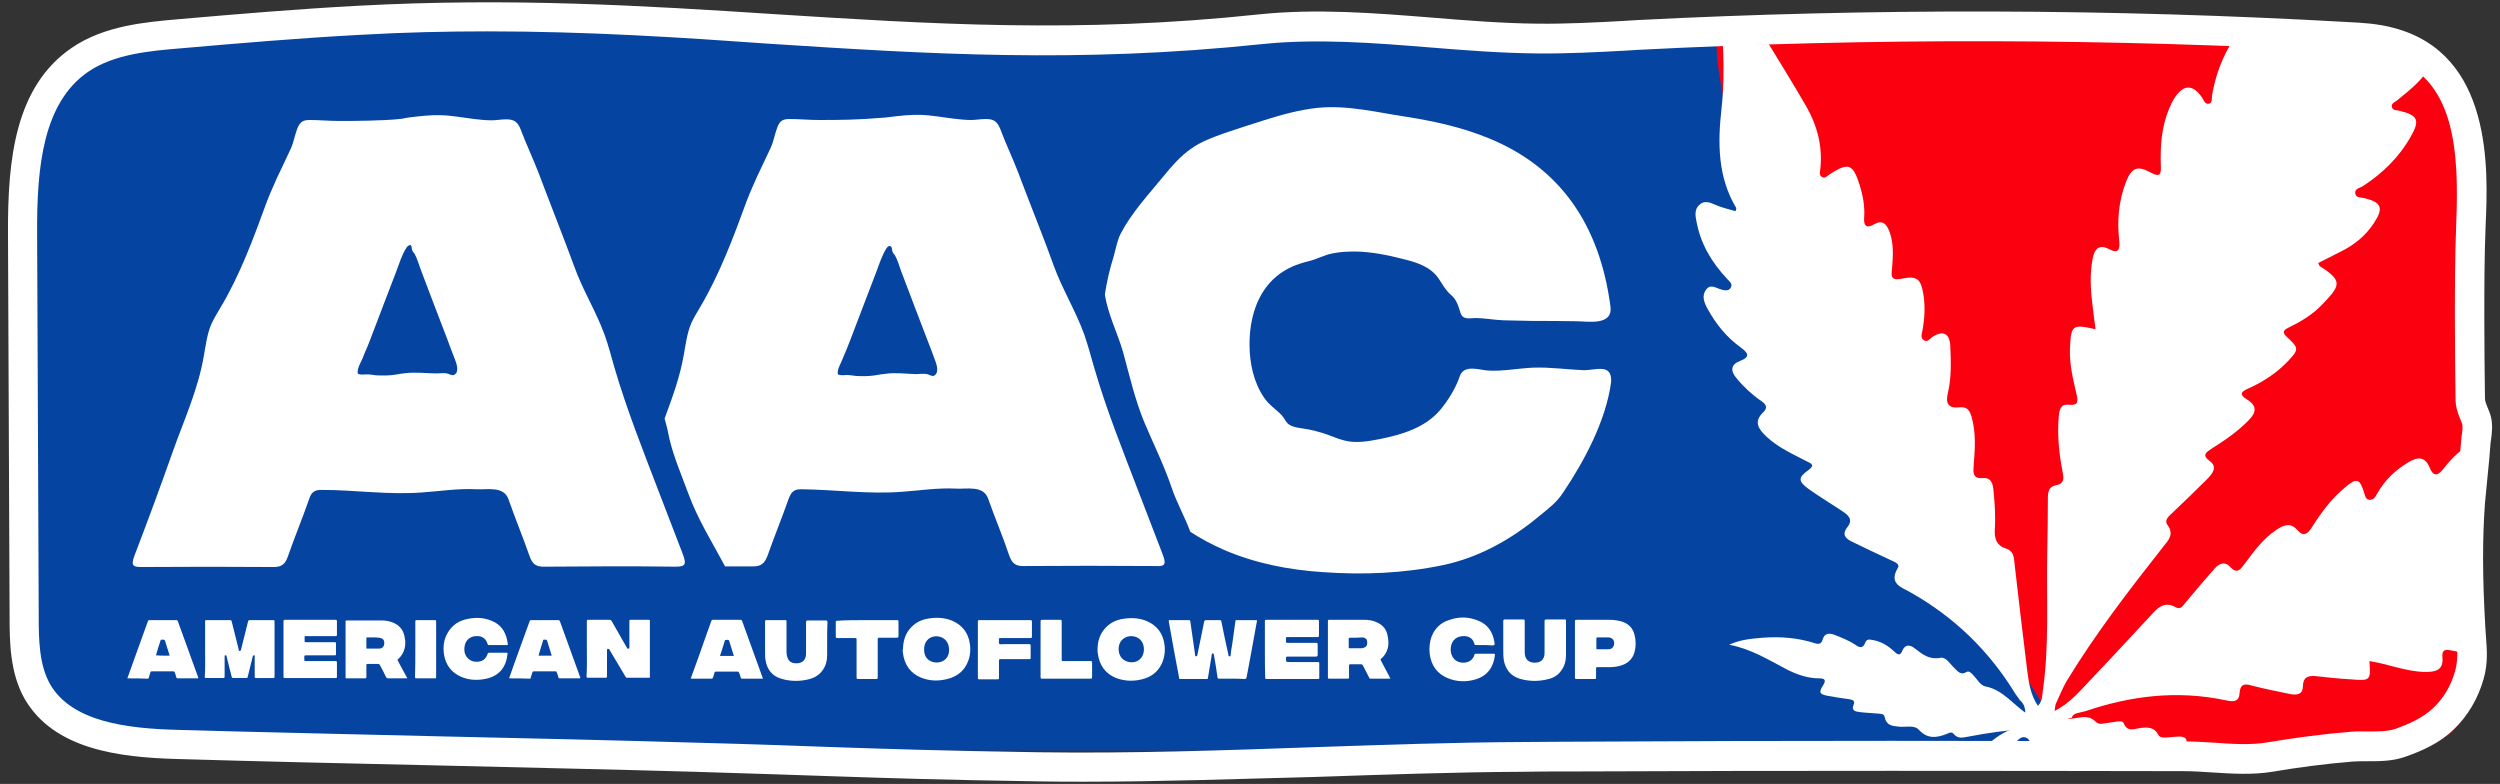 <?xml version="1.0" encoding="utf-8"?>
<!-- Generator: Adobe Illustrator 26.0.2, SVG Export Plug-In . SVG Version: 6.00 Build 0)  -->
<svg version="1.1" id="Слой_1" xmlns="http://www.w3.org/2000/svg" xmlns:xlink="http://www.w3.org/1999/xlink" x="0px" y="0px"
	 viewBox="0 0 781.3 245" style="enable-background:new 0 0 781.3 245;" xml:space="preserve">
<rect x="0" y="0" width="781.3" height="245" fill="#333333" stroke="none"/>
<style type="text/css">
	.st0{fill:#0644A2;}
	.st1{fill:#FB000F;}
	.st2{fill:#FFFFFF;}
	.st3{clip-path:url(#SVGID_00000145024674243605045650000012371444025678330515_);}
</style>
<g>
	<path class="st0" d="M664.5,234.6h-619c-20,0-36.3-16.2-36.3-36.3V44.2c0-20,16.2-36.3,36.3-36.3h619c20,0,36.3,16.2,36.3,36.3
		v154.1C700.8,218.3,684.6,234.6,664.5,234.6z"/>
	<path class="st1" d="M763.7,24.6c-6.6-5.4-13.8-10.3-19.4-16.7H539.3c-1.1,0-2.1,0.1-3.1,0.2c0.1,3.1,0.2,6.2,0.4,9.3
		c0.5,5.8,1.7,11.3,2.7,17c1.9,10.9,3.4,22.1,7.8,32.3c7.7,17.9,21.5,32.6,32.8,48.3c5.5,7.6,10,15.8,15.1,23.7
		c5.1,8,10.7,16,13.8,25c1.7,4.9,1.8,10.2,3.6,14.9c1.8,4.8,4.9,8.9,7.8,13c10,14,17.4,29.3,28.5,42.4c0.2,0.3,0.5,0.6,0.8,0.8
		c0.4,0.2,0.9,0.2,1.4,0.2c2.2,0,4.3-0.4,6.5-0.4c4.5,0,8.9,0,13.4,0c12.1,0,24.2,0,36.3,0c14.7,0,29.3,0,44,0
		c12.2,0,22.1-9.9,22.1-22.1V32.8C770,29.9,766.9,27.2,763.7,24.6z"/>
	<g>
		<path class="st2" d="M339,244.3c-4.7,0-9.5,0-14.2-0.1c-31.8-0.5-46.2-1-64.4-1.6c-11.2-0.4-24-0.8-43.3-1.4
			c-23.8-0.7-52.8-1.3-80.9-2c-28.1-0.6-57.1-1.3-80.9-2c-18.4-0.5-38.5-3.1-47.6-18.8C3.1,210.3,3,200.6,3,192.8l-0.5-120
			C2.4,49.8,4.7,27,22.5,14.9c10.1-6.9,23-8,33.3-8.9c18.4-1.6,37.4-3.2,56.1-4.2c48.1-2.6,89.7,0,129.8,2.6
			c49,3.1,95.2,6.1,151.7,0.1c18.1-1.9,36.4-0.4,54.1,1c10.9,0.9,22.1,1.8,33.1,1.9c9.1,0.1,18.5-0.4,27.5-0.9l3.1-0.2
			C585,2.5,659.9,2.7,733.8,6.9c4.4,0.2,9.4,0.5,14.2,1.8c31.1,8.1,29.6,44.4,28.8,61.9c-0.4,9.9-0.4,19.9-0.4,29.4
			c0,8.1,0.1,16.3,0.2,24.4c0,1,0.3,1.6,0.8,2.9c0.3,0.8,0.7,1.6,1,2.7c0.7,2.5,0.4,5.2,0.1,7.4c-0.1,0.6-0.2,1.2-0.2,1.7
			c-0.2,3-0.5,6-0.8,8.9c-0.3,3-0.6,6.2-0.9,9.3c-0.8,11-0.8,22.8,0.1,38.5c0.1,1,0.1,2,0.2,3c0.3,4.1,0.7,8.4-0.7,13.3
			c-1.7,6.1-4.9,11.6-9.4,15.9c-4.6,4.4-10,6.7-15.1,8.5c-3.9,1.4-8,1.4-11.6,1.4c-1.7,0-3.3,0-4.8,0.1c-8.5,0.7-17,1.8-25.2,3.2
			c-6.1,1-12.6,0.6-18.8,0.2c-3.1-0.2-6.1-0.4-8.9-0.4c-56.6-0.1-123.5-0.2-191.2,0.1l-1.7,0c-4.6,0-9.1,0-13.7,0.1
			c-21.5,0.1-43.4,0.9-64.5,1.6C387.6,243.4,363.2,244.3,339,244.3z M152.3,9.8c-12.9,0-26.2,0.3-40,1.1c-18.6,1-37.5,2.6-55.8,4.2
			c-9.7,0.8-20.8,1.8-28.9,7.3c-14.2,9.7-16.1,29.9-16,50.3l0.5,120c0,7.1,0.1,15.1,3.6,21.2c6.8,11.7,24,13.8,39.9,14.2
			c23.8,0.7,52.8,1.3,80.9,2c28.1,0.6,57.1,1.3,80.9,2c19.3,0.5,32.1,1,43.3,1.4c18.2,0.6,32.5,1.1,64.2,1.6
			c28.7,0.4,57.8-0.6,86-1.6c21.2-0.7,43.1-1.5,64.8-1.6c4.6,0,9.1-0.1,13.7-0.1l1.7,0c67.7-0.4,134.7-0.3,191.3-0.1
			c3.1,0,6.4,0.2,9.5,0.4c5.7,0.4,11.7,0.8,16.7-0.1c8.5-1.4,17.2-2.6,26-3.3c1.9-0.2,3.7-0.1,5.5-0.1c3.1,0,6.1,0,8.5-0.8
			c4.1-1.5,8.4-3.3,11.8-6.5c3.3-3.1,5.7-7.2,6.9-11.7c0.9-3.3,0.7-6.5,0.4-10.1c-0.1-1-0.2-2.1-0.2-3.2c-0.9-16.1-1-28.3-0.1-39.7
			c0.2-3.2,0.6-6.4,0.9-9.5c0.3-2.9,0.6-5.8,0.8-8.7c0.1-0.7,0.1-1.4,0.2-2.1c0.2-1.2,0.4-3,0.2-3.7c-0.2-0.6-0.4-1.2-0.7-1.8
			c-0.6-1.5-1.4-3.5-1.4-6.2c-0.1-8.2-0.2-16.4-0.2-24.5c0-9.5,0-19.7,0.4-29.8v0c0.9-22.5,0.1-46.9-22-52.7c-4-1-8.3-1.3-12.5-1.5
			c-73.5-4.1-148.1-4.3-221.6-0.5l-3.1,0.2c-9.2,0.5-18.6,1-28,0.9c-11.3-0.1-22.8-1-33.8-1.9c-17.3-1.4-35.1-2.8-52.4-1
			c-57.3,6-103.9,3.1-153.3-0.1C212.8,11.7,183.8,9.8,152.3,9.8z"/>
	</g>
	<g id="UyWHWI_00000107587893624684785880000017498215305531643831_">
		<g>
			<path class="st2" d="M500.5,115.3c-1.7-0.1-3.8,0.4-5.4,0.4c-5.3-0.2-10.6-1-16-0.8c-4.7,0.2-9.4,1.2-14.2,0.9
				c-2.6-0.2-7.4-2-8.7,1.8c-1.2,3.6-3.6,7.5-6,10.4c-4.8,5.7-12,7.8-18.9,9.2c-3.6,0.7-7.4,1.4-11,0.5c-1.7-0.4-3.4-1.1-5-1.7
				c-2.7-1-5.4-1.7-8.2-2.1c-1.4-0.2-3-0.4-4.2-1.2c-1.1-0.7-1.4-1.9-2.3-2.9c-1.9-2-4-3.2-5.6-5.6c-3.2-4.7-4.5-10.7-4.5-16.6
				c0-8.2,2.4-16.2,8.4-21.2c3.1-2.6,6.5-3.9,10.2-4.8c2.5-0.6,4.7-1.9,7.3-2.4c2.4-0.5,4.8-0.6,7.2-0.6c5.1,0.1,10.1,1.1,15.1,2.4
				c4.1,1,8.5,2.4,11,6.2c1.3,2,2.1,3.5,3.8,5c1.6,1.3,2.3,3.4,2.9,5.5c0.8,2.4,2.8,1.7,4.6,1.7c3,0,6,0.6,8.9,0.7
				c3.1,0.1,6.1,0.1,9.2,0.2c4.5,0,9.1,0,13.6,0.1c3.5,0,11.4,1.5,10.6-4.6c-3.4-25.9-16-43.5-37.8-52.5c-8.5-3.5-17.1-5.4-26-6.8
				c-9.3-1.4-18.2-3.7-27.7-2.8c-5.6,0.6-11.1,2.1-16.5,3.8c-4.2,1.3-8.4,2.7-12.6,4.1c-3.6,1.3-7.3,2.6-10.5,4.9
				c-3.3,2.3-6,5.4-8.6,8.6c-4.5,5.5-9.9,11.3-13.3,17.8c-1.2,2.2-1.6,5.1-2.3,7.4c-1.2,3.8-2.1,7.7-2.7,11.7
				c0.9,6.2,4,12.1,5.7,18.1c2,7.3,3.7,14.8,6.6,21.8c2.9,6.9,6.2,13.5,8.6,20.6c1.6,4.7,4.1,9.1,5.8,13.7c3.2,2.1,6.6,3.9,10.4,5.6
				c10,4.3,20.4,6.3,31,7c12.6,0.9,25.2,0.4,37.6-2.2c10.9-2.3,21-7.8,29.9-15.2c3-2.5,5.5-4.2,7.7-7.6c6.5-9.7,13.3-22.3,14.9-34.4
				C503.7,116.2,502.3,115.4,500.5,115.3z"/>
			<path class="st2" d="M127.9,36.7c3.3-0.4,6.6-0.8,9.9-0.7c3.5,0.1,7,0.8,10.5,1.2c1.7,0.2,3.5,0.4,5.2,0.4c1.6,0,3.1-0.3,4.7-0.3
				c2.3,0,3.5,0.6,4.5,3.1c1.7,4.6,3.8,8.9,5.6,13.6c0.8,2.1,1.6,4.2,2.4,6.3c2.9,7.6,5.9,15.2,8.7,22.8c2.6,7.4,6.8,14,9.5,21.4
				c1.2,3.3,2.1,6.8,3.1,10.3c3.9,13.3,9,26.1,13.9,38.9c2.5,6.5,5,13,7.5,19.5c1.2,3.2,0.8,3.9-2.3,3.9c-13.7-0.2-27.4-0.1-41.2,0
				c-2.4,0-3.5-0.8-4.4-3.3c-2.1-6-4.5-11.8-6.6-17.8c-1.5-4.2-6.7-2.9-10-3.1c-5.7-0.3-11.3,0.6-17,1c-10.6,0.8-21-0.8-31.5-0.8
				c-2.1,0-3.1,0.7-3.8,2.9c-2.1,6-4.5,11.8-6.6,17.8c-0.8,2.4-1.9,3.4-4.4,3.4c-13.8-0.1-27.7-0.1-41.5,0c-2.6,0-3.2-0.5-2.1-3.5
				c4.1-10.7,8.1-21.5,11.9-32.3c3.5-9.9,8-19.6,9.8-30.2c0.6-3.3,1-6.7,2.3-9.8c0.8-1.8,1.8-3.4,2.8-5.1
				c6.2-10.3,10.4-21.8,14.6-33.3c1-2.6,2.1-5,3.2-7.5c1.4-3,2.9-6,4.3-9.1c0.9-2,1.2-4.1,2-6.2c0.9-2.3,2-2.7,3.9-2.7
				c3,0,6,0.3,9,0.3c3.2,0,6.4,0,9.6-0.1c3.4-0.1,6.9-0.2,10.3-0.6C126.5,36.9,127.2,36.8,127.9,36.7z M127.9,76.7
				c-0.3,0-0.6,0.3-0.8,0.6c-1.5,2.2-2.4,5.3-3.4,7.9c-1.4,3.6-2.7,7.1-4.1,10.7c-1.3,3.5-2.7,7-4,10.5c-0.7,1.9-1.6,3.7-2.3,5.6
				c-0.6,1.4-1.7,3.1-1.5,4.6c0,0.1,0,0.2,0.1,0.2c0.1,0.1,0.1,0.1,0.2,0.1c0.9,0.3,1.7,0.1,2.6,0.1c1,0,2,0.2,2.9,0.3
				c2,0.1,4,0.1,5.9-0.2c1.1-0.2,2.3-0.4,3.4-0.5c2.9-0.3,5.9,0,8.8,0.1c1.4,0.1,3-0.3,4.3,0.1c0.9,0.3,1.6,0.9,2.5-0.1
				c1-1.3-0.1-3.8-0.6-5.1c-0.7-1.8-1.4-3.6-2-5.3c-1.4-3.6-2.7-7.1-4.1-10.7c-1.4-3.6-2.7-7.2-4.1-10.8c-0.7-1.7-1.2-3.8-2.1-5.4
				c-0.3-0.5-0.6-0.7-0.8-1.2c-0.2-0.6,0-1.6-0.8-1.7C128,76.7,128,76.7,127.9,76.7z"/>
			<path class="st2" d="M363.3,173.1c-2.5-6.5-5-13-7.5-19.5c-4.9-12.8-10.1-25.7-13.9-38.9c-1-3.4-1.9-6.9-3.1-10.3
				c-2.7-7.4-6.8-14-9.5-21.4c-2.7-7.6-5.8-15.2-8.7-22.8c-0.8-2.1-1.6-4.2-2.4-6.3c-1.8-4.7-3.9-9-5.6-13.6c-1-2.5-2.2-3.1-4.5-3.1
				c-1.6,0-3.1,0.3-4.7,0.3c-1.7,0-3.5-0.2-5.2-0.4c-3.5-0.4-7-1.1-10.5-1.2c-3.3-0.1-6.6,0.3-9.9,0.7c-0.7,0.1-1.4,0.2-2.1,0.2
				c-3.4,0.3-6.9,0.5-10.3,0.6c-3.2,0.1-6.4,0.1-9.6,0.1c-3,0-6-0.3-9-0.3c-2,0-3.1,0.4-3.9,2.7c-0.8,2.1-1.1,4.2-2,6.2
				c-1.4,3.1-2.9,6-4.3,9.1c-1.1,2.5-2.2,4.9-3.2,7.5c-4.2,11.5-8.5,23-14.6,33.3c-1,1.7-2,3.3-2.8,5.1c-1.3,3.1-1.7,6.5-2.3,9.8
				c-1.2,6.9-3.6,13.4-6,19.9c0.6,2,1.1,4.1,1.5,6.3c1.4,5.9,3.8,11.4,5.9,17.1c3,8.2,7.5,15.3,11.5,22.8c3,0,5.9,0,8.9,0
				c2.4,0,3.5-1,4.4-3.4c2.1-6,4.5-11.8,6.6-17.8c0.8-2.1,1.7-2.9,3.8-2.9c10.5,0.1,20.9,1.6,31.5,0.8c5.7-0.4,11.3-1.3,17-1
				c3.3,0.2,8.5-1.1,10,3.1c2.1,6,4.6,11.8,6.6,17.8c0.9,2.5,2,3.3,4.4,3.3c13.7-0.1,27.4-0.1,41.2,0
				C364.1,177.1,364.6,176.4,363.3,173.1z M292.5,116.9c-0.8,1.1-1.6,0.4-2.5,0.1c-1.3-0.4-3,0-4.3-0.1c-2.9-0.1-5.9-0.5-8.8-0.1
				c-1.1,0.1-2.3,0.3-3.4,0.5c-2,0.3-4,0.3-5.9,0.2c-1-0.1-2-0.3-2.9-0.3c-0.9,0-1.7,0.2-2.6-0.1c-0.1,0-0.2-0.1-0.2-0.1
				c0-0.1-0.1-0.2-0.1-0.2c-0.1-1.6,1-3.2,1.5-4.6c0.8-1.9,1.6-3.7,2.3-5.6c1.3-3.5,2.7-7,4-10.5l4.1-10.7c1-2.6,1.9-5.6,3.4-7.9
				c0.2-0.3,0.5-0.6,0.8-0.6c0.1,0,0.1,0,0.2,0c0.8,0.1,0.6,1.2,0.8,1.7c0.2,0.5,0.5,0.8,0.8,1.2c0.9,1.6,1.4,3.6,2.1,5.4l4.1,10.8
				l4.1,10.7c0.7,1.8,1.4,3.6,2,5.3C292.4,113.1,293.5,115.6,292.5,116.9z"/>
		</g>
	</g>
	<g>
		<defs>
			<path id="SVGID_1_" d="M736.6,237H530.2c-18.9,0-34.1-15.3-34.1-34.1v-155c0-18.9,15.3-34.1,34.1-34.1h206.4
				c18.9,0,34.1,15.3,34.1,34.1v155C770.7,221.7,755.5,237,736.6,237z"/>
		</defs>
		<clipPath id="SVGID_00000009560144837948343510000001964787123316698043_">
			<use xlink:href="#SVGID_1_"  style="overflow:visible;"/>
		</clipPath>
		
			<g id="NJgSpM_00000152242601053423811080000012164132330810634632_" style="clip-path:url(#SVGID_00000009560144837948343510000001964787123316698043_);">
			<g>
				<path class="st2" d="M632.4,227.3c-0.2-0.4-0.3-0.7-0.2-1.1c0-0.4,0-0.8,0.2-1.1c0.1-0.3,0.3-0.6,0.5-0.8c0,0,0,0,0,0
					c0.2-0.2,0.3-0.4,0.5-0.5c0.2-0.1,0.4-0.3,0.6-0.4c-4.6-2.8-7.8-7.8-13.6-8.9c-1.5-0.3-2.6-2.4-3.9-3.7
					c-0.5-0.5-1.1-1.2-1.9-0.8c-1.8,1.1-2.7-0.1-3.8-1.2c-1.4-1.3-2.6-3.6-4.5-3.2c-3.4,0.6-5.5-1.1-7.8-2.9c-1.5-1.2-3.1-1.5-4,0.7
					c-0.6,1.4-1.2,1.4-2.3,0.4c-2-1.9-4.3-3.4-7.1-3.8c-0.9-0.2-1.8-0.3-2.2,0.9c-0.6,1.7-1.7,1.6-2.9,0.7c-2.1-1.4-4.4-2.3-6.7-3.2
					c-1.6-0.6-3.1-0.6-3.7,1.5c-0.4,1.4-1.2,1.5-2.5,1.1c-5.3-1.7-10.7-2.1-16.2-1.7c-3.6,0.3-7.1,0.6-10.5,2.2
					c6.6,1.2,12.1,4.6,17.8,7.6c3.3,1.7,6.7,2.9,10.4,2.9c1.6,0,2.2,0.5,1.2,2.1c-1.5,2.3-1.2,2.9,1.6,3.4c2.1,0.4,4.3,0.7,6.4,1
					c1.2,0.2,2.1,0.4,1.4,2c-0.6,1.5,0.7,1.9,1.7,2c2,0.3,4,0.3,5.9,0.5c0.9,0.1,2,0,2.2,1.1c0.5,2.6,2.3,2.8,4.5,3
					c2.1,0.2,4.8-0.6,6.2,1c2.7,2.9,5.5,2.5,8.6,1.3c0.8-0.3,1.6-0.9,2.3,0c1.3,1.6,2.9,1.1,4.6,0.8c5.8-1.1,11.7-2,17.6-2.3
					C632.5,227.5,632.5,227.4,632.4,227.3z"/>
				<path class="st2" d="M706.6,238c0.7-3.3,0.1-3.9-3.3-3c-2.4,0.6-4.8,1.3-7.2,2c-0.9,0.2-1.8,0.5-1.4-1.1c0.4-1.8-0.8-2-2.1-2.1
					c-2.7-0.1-5.3,0.3-7.9,0.8c-1.7,0.3-2.3-0.1-1.6-1.9c0.8-1.9-0.4-2.5-2-2.5c-1.4,0-2.7,0.2-4.1,0.3c-0.9,0-2,0.1-2.5-0.9
					c-1.2-2.3-3.2-2.4-5.5-2.1c-1.9,0.2-4.1,1.5-5.3-1.5c-0.3-0.7-1.4-0.6-2.1-0.5c-1.4,0.2-2.7,0.4-4.1,0.6c-1,0.2-1.8,0.2-2.6-0.6
					c-1.5-1.5-3.4-1.6-5.3-1.2c-2.9,0.5-5.8,0.5-8.7,0.3c0,0,0,0,0,0c0.8,1.6,0.2,3.9-1.7,4.4c5,3.9,10,7.8,13.9,12.9
					c0.6,0.8,1.2,1.9,2.3,1.9c2.2,0.1,3.1,1.6,4.1,3.1c1,1.5,2,3.4,3.9,3.5c3.1,0.1,5.2,1.8,7.4,3.6c1,0.8,2.3,1.2,3.5,1.5
					c0.8,0.2,1.6,0.3,2.1-0.5c0.9-1.6,2.2-1.3,3.6-0.8c2.3,0.8,4.7,1.6,7.2,2c1.1,0.2,2.3,0.2,2.3-1.2c0-2.2,1.3-2.1,2.7-1.8
					c2.8,0.6,5.6,0.9,8.4,0.6c2.4-0.2,2.9-1,1.9-3.1c-0.8-1.7-0.5-2.2,1.5-2.2c6,0.2,11.6-1.3,16.5-4.7c4.9-3.5,9.4-7.7,15.3-9.8
					C725.5,232,716.3,236.9,706.6,238z"/>
				<path class="st2" d="M880.4,107.2c-0.9,0.6-1.8,1.2-2.6,1.9c-6,5-12.8,8.5-20.2,10.7c-8.4,2.4-17.2,3.3-25.7,5.4
					c-9.6,2.3-19.3,4.3-26.4,12.1c-0.9,1-1.6,2.9-3.4,2.3c-1.5-0.5-1-2.3-1.2-3.6c-0.6-3.8-2.2-4.9-5.9-3.7
					c-4.7,1.5-8.9,3.9-12.2,7.7c-1.8,2-3.1,2.5-4.3-0.5c-1.2-3-3.2-3.1-5.8-1.4c-3.4,2.3-6.4,4.9-8.9,8.2c-1.5,1.9-3.1,3.3-4.5-0.2
					c-1.4-3.4-3.7-3.4-6.5-1.7c-4.2,2.5-7.5,5.6-9.9,9.9c-0.5,0.9-1.1,2-2.4,1.9c-1.2-0.1-1.3-1.1-1.6-2c-1.4-4.7-2.4-5-6.1-1.8
					c-4.2,3.5-7.4,7.8-10.3,12.4c-1.2,1.9-2.5,3.1-4.4,1c-2.3-2.7-4.4-1.7-6.7-0.2c-4.1,2.7-7,6.7-9.9,10.6
					c-1.3,1.7-2.3,3.4-4.6,0.9c-1.7-1.8-3.5-0.9-4.8,0.6c-3,3.4-6,6.9-8.9,10.4c-0.9,1-1.6,2.6-3.2,1.7c-3.7-2.1-5.8,0.3-7.9,2.6
					c-7.2,7.8-14.5,15.6-21.8,23.3c-2.3,2.4-4.7,4.7-8.2,6.5c0.2-1.3,0.2-2,0.5-2.5c1.1-2.3,2-4.7,3.3-6.9c9-14.8,19.5-28.4,30.2-42
					c1.6-2,3.4-3.8,1.3-6.7c-1.2-1.7,0.5-2.8,1.7-4c3.7-3.5,7.4-7.1,11-10.7c1.4-1.5,2.9-3.5,0.6-5.2c-2.7-2-1.3-2.8,0.5-4
					c4.1-2.6,8.1-5.3,11.5-8.8c2.5-2.5,2.7-4.6-0.4-6.5c-3-1.8-1.5-2.7,0.6-3.6c4.6-2.1,8.7-4.8,12.2-8.5c3.3-3.5,3.4-4-0.2-7.3
					c-1.6-1.4-1.6-2.2,0.3-3.1c3.9-1.9,7.6-4.1,10.6-7.3c5.4-5.7,6.7-7.2-0.8-11.9c-0.2-0.1-0.2-0.4-0.5-1c2.4-1.2,4.8-2.4,7.1-3.6
					c4.2-2.1,7.7-4.9,10.3-8.9c3.1-4.7,2.4-6.5-3.1-7.8c-1-0.2-2.5-0.1-2.7-1.3c-0.4-1.6,1.3-1.8,2.3-2.4c6.2-4,11.4-9.1,15-15.5
					c3-5.2,2.2-6.7-3.6-8.1c-0.9-0.2-2,0-2.3-1.2c-0.2-1.2,1-1.5,1.6-2c3.4-2.8,7-5.5,9.5-9.3c3.1-4.5,2.8-6.9-1.6-9.8
					c-2.2-1.4-2.1-2.3-0.4-3.8c4.1-3.7,6.7-8.4,8.8-13.4c1.7-3.9,3.9-7.4,6.7-10.5c7.1-7.9,14.1-15.9,20.3-24.7
					c5.5-7.8,12.3-14.2,20.9-18.7c0.6-0.3,1.3-0.5,1.1-1.5c-1.3-0.8-2.6-0.1-3.8,0.3c-8.3,2.3-15.9,5.9-22.6,11.3
					c-8.9,7.2-17.9,14.3-27.7,20.3C750.6-22.7,741-17.1,735.1-7c-1.1,1.8-2.2,0.9-3.2-0.1c-4.4-4.2-7.3-2.3-10.1,1.2
					c-3.1,3.9-5.6,8.2-7.3,13c-0.5,1.5-1.3,3.8-3.3,0.7c-3.3-5.1-5.5-5.1-9.5-0.4c-5.5,6.5-9,14-10.4,22.5c-0.1,0.9,0.1,2.2-0.9,2.5
					c-1.3,0.3-1.7-1.1-2.2-1.9c-2.9-4.2-5.8-4.2-8.6,0.1c-0.7,1.1-1.3,2.4-1.8,3.6c-2.3,5.6-2.7,11.5-2.5,17.5c0.1,2.4,0,4-3.2,2.2
					c-4.2-2.3-6-1.4-7.7,3c-2.3,5.9-2.8,12.1-2.1,18.3c0.3,2.9-0.3,4.2-3.3,2.6c-3.1-1.5-4.4,0-5,3c-0.9,4.7-0.7,9.4-0.1,14.1
					c0.3,2.6,0.6,5.2,1,8c-7.3-1.7-7.7-1.3-8,6.1c-0.2,4.9,1,9.6,2.1,14.4c0.5,2.1,0.4,3.4-2.4,3.1c-2.7-0.3-3,1.6-3.2,3.7
					c-0.5,5.8,0.1,11.6,1.2,17.3c0.4,2,0.6,3.7-2.2,4.2c-2.2,0.4-2.4,2.2-2.4,4.1c0,5.7-0.1,11.3-0.2,17
					c-0.3,14.4,0.7,28.8-1.4,43.2c-0.2,1.5-0.1,3.1-1.5,4.6c-2.3-3.4-2.8-7-3.3-10.6c-1.4-11.2-2.7-22.5-4-33.7
					c-0.2-2-0.2-4.1-2.8-4.9c-2.8-0.9-3.5-3-3.4-5.7c0.3-4.2,0-8.4-0.4-12.5c-0.2-2-0.7-4-3.2-3.8c-3.1,0.3-3.2-1.4-3-3.7
					c0.4-5.1,0.8-10.2-0.6-15.3c-0.6-2-1.3-3.4-3.9-3.1c-3.7,0.4-4.3-1.5-3.5-4.7c1.1-4.8,0.9-9.7,0.7-14.5c-0.2-4-2.3-4.9-5.6-2.8
					c-0.8,0.6-1.5,1.8-2.7,1c-1.1-0.7-0.6-2-0.4-3c0.7-3.8,0.9-7.5,0.3-11.3c-0.8-4.8-1.9-5.9-6.8-4.9c-3.3,0.7-3.3-0.8-3-3.1
					c0.3-3.9,0.6-7.8-0.8-11.6c-0.9-2.4-2.2-3.8-4.8-2.3c-2.8,1.6-3.3,0-3.1-2.3c0.2-3.4-0.4-6.7-1.4-9.9c-2.1-6.7-3.5-7.2-9.3-3.5
					c-0.8,0.5-1.5,1.5-2.5,0.9c-1-0.5-0.6-1.7-0.5-2.6c0.7-6.8-0.9-13.2-4.2-19.1c-4.5-7.8-9.3-15.5-14-23.2
					c-5.2-8.5-8.8-17.6-9.1-27.7c0-1.1,0.5-2.4-1-3.3c-3.8,5.6-3.8,11.7-3.3,17.9c0.9,12.2,2.1,24.4,0.7,36.7
					c-1.2,10.7-1.2,21.3,4.6,31c0.1,0.1-0.1,0.5-0.2,1c-2.1-0.6-4.2-1.1-6.1-1.9c-1.8-0.8-3.6-1.6-5.2-0.1c-1.6,1.4-1.3,3.4-0.9,5.3
					c1.3,7,4.8,12.8,9.6,17.9c0.7,0.8,1.8,1.5,1.1,2.7c-0.6,1.1-1.8,0.9-2.9,0.6c-1.6-0.4-3.4-1.9-4.8,0c-1.5,2-0.6,4.1,0.5,6.1
					c2.6,4.7,5.8,8.7,10.2,11.9c2,1.5,3.6,2.9-0.1,4.3c-2.9,1.1-3.1,3.1-1.1,5.4c2.2,2.7,4.8,5.1,7.7,7.1c1.5,1,2.2,2.1,0.6,3.6
					c-3,2.9-1.5,5.1,1,7.5c3.7,3.5,8.3,5.5,12.7,7.8c1.2,0.6,2.7,1.1,0.5,2.7c-3.3,2.3-3.3,3.5,0,5.9c3.4,2.4,7,4.6,10.5,6.9
					c1.9,1.3,3.6,2.6,1.6,5.1c-1.6,2-0.8,3.4,1.3,4.4c4.1,2,8.3,4,12.4,5.9c1.1,0.5,2.9,1.2,2.1,2.4c-3,5.1,1.4,6.1,4.1,7.7
					c13.6,7.7,24.4,18.2,32.5,31.4c0.4,0.7,1.1,1.4,1.5,2.2c0.3,0.2,0.5,0.4,0.7,0.7c0.4,0.5,0.7,1,0.8,1.6c0.2,0.6,0.3,1.2,0.2,1.8
					c-0.1,0.5-0.1,0.9-0.3,1.4c-0.4,0.9-0.5,1-1,1.6c-0.6,0.6-0.5,0.6-1.3,1.1c-0.3,0.7-1.4,0.8-2.1,1.1c-6.5,2.7-10.4,8-13.8,13.7
					c-2.9,4.8-5.2,10.1-8.5,14.7c-0.7,0.9-2.6,1.8-1.3,3.3c1,1.2,2.6,0.3,3.8,0c6.3-1.6,9.9-6.1,12.4-11.8c2.5-5.8,5-11.7,9.5-16.4
					c0.9-0.9,1.9-1.7,3.2-0.9c1.1,0.7,1,1.8,0.7,2.9c-0.3,0.9-0.6,1.8-0.9,2.7c-2.8,10.3-5.6,20.5-7.5,31
					c-2.7,14.3,0.4,27.9,4.2,41.4c0.4,1.6,1.2,2.8,3.1,2.3c1.9-0.5,2-2,1.6-3.5c-0.9-3.4-1.7-6.8-2.7-10.1c-2.4-7.8-3-15.8-2.4-24
					c0.8-11.2,3.8-22,6.1-33c0.6-2.8,1.2-7.7,3.6-7.4c3.3,0.5,2.6,5.3,2.7,8.4c0.2,5.6-0.1,11.3,0.1,17c0.3,6.3,4.4,11.1,9.9,12
					c-1.5-6.1-1.8-12.3-1.9-18.5c-0.1-6.8-1.7-13.1-5.3-18.8c-0.4-0.6-1.4-1.4-0.7-2.2c-1-2.6,0.2-6.2,3.4-6.6
					c0.3-1.6,2.9-1.6,4.4-2.1c14.2-4.8,28.6-6.5,43.4-3.4c2,0.4,4.4,1,4.6-2.1c0.2-3.1,1.7-3.1,4-2.4c3.9,1,7.9,1.8,11.8,2.6
					c2.1,0.4,4,0.2,4-2.5c0.1-2.8,1.6-3.3,4-3.1c3.6,0.4,7.2,0.8,10.9,1c6.3,0.5,6.3,0.4,5.9-5.7c5.9,0.9,11.4,3.3,17.4,3.4
					c3.2,0,5.8-0.5,5.4-4.6c-0.2-2.5,1-2.5,2.9-2.1c3.8,0.8,7.7,1.2,11.6,0c1.8-0.6,3.3-1.3,2.6-3.7c-1.2-4.2-1.1-4.4,3.3-3.9
					c5.5,0.6,10.8,0,15.9-2c1.6-0.6,3.4-1.3,3.7-3.3c0.3-2.2-1.8-2.4-3-3.3c-1-0.8-2.7-1.2-2.2-2.9c0.5-1.5,2.1-0.9,3.2-1
					c7.2-0.6,14.2-2.2,20.1-6.7c3.9-3,3.6-5.1-0.8-7.4c-2.2-1.1-4.7-1.7-6.9-3.9c9.7-2,17.3-6.6,23.4-13.6
					c5.4-6.1,11.5-11.4,17.8-16.5c7.1-5.7,14.7-11,21-17.7c2.8-2.9,5.2-6.1,5.8-10.3C880.9,107.2,880.6,107,880.4,107.2z"/>
			</g>
		</g>
	</g>
	<g>
		<g>
			<path class="st2" d="M64.1,202.9c0-2.9,0-5.8,0-8.7c0-0.3,0.1-0.4,0.4-0.4c2.5,0,5,0,7.4,0c0.3,0,0.4,0.1,0.5,0.4
				c0.7,2.9,1.5,5.8,2.2,8.8c0,0.2,0,0.4,0.2,0.4c0.3,0.1,0.4,0,0.5-0.3c0.7-2.9,1.5-5.8,2.2-8.8c0.1-0.4,0.2-0.5,0.6-0.5
				c2.4,0,4.9,0,7.3,0c0.3,0,0.4,0.1,0.4,0.4c0,5.8,0,11.6,0,17.3c0,0.3-0.1,0.4-0.4,0.4c-1.8,0-3.6,0-5.4,0c-0.3,0-0.4-0.1-0.4-0.4
				c0-2.1,0-4.2,0-6.3c0-0.1,0.1-0.4-0.2-0.4c-0.3,0-0.3,0.1-0.4,0.3c-0.5,2.2-1.1,4.3-1.6,6.5c-0.1,0.3-0.2,0.3-0.4,0.3
				c-1.4,0-2.7,0-4.1,0c-0.3,0-0.4-0.1-0.5-0.4c-0.5-2.1-1.1-4.3-1.6-6.4c0-0.1,0-0.3-0.2-0.3c-0.3,0-0.4,0.1-0.4,0.3
				c0,2.1,0,4.2,0,6.3c0,0.4-0.1,0.5-0.5,0.5c-1.8,0-3.6,0-5.3,0c-0.3,0-0.4-0.1-0.4-0.4C64.2,208.7,64.1,205.8,64.1,202.9z"/>
			<path class="st2" d="M183.4,202.8c0-2.9,0-5.8,0-8.7c0-0.3,0.1-0.4,0.4-0.4c2.2,0,4.5,0,6.7,0c0.3,0,0.4,0.1,0.6,0.3
				c1.6,2.8,3.2,5.6,4.8,8.4c0.1,0.1,0.1,0.3,0.3,0.3c0.4,0.1,0.5,0,0.5-0.4c0-2.7,0-5.5,0-8.2c0-0.3,0.1-0.5,0.4-0.4
				c1.9,0,3.7,0,5.6,0c0.3,0,0.4,0.1,0.4,0.3c0,5.8,0,11.7,0,17.5c0,0.3-0.1,0.4-0.4,0.3c-2.2,0-4.5,0-6.7,0c-0.3,0-0.4-0.1-0.5-0.3
				c-1.7-2.8-3.3-5.6-5-8.4c-0.1-0.1-0.1-0.3-0.3-0.3c-0.3-0.1-0.5,0-0.5,0.4c0,2.7,0,5.5,0,8.2c0,0.3-0.1,0.4-0.4,0.4
				c-1.9,0-3.7,0-5.6,0c-0.3,0-0.4-0.1-0.4-0.4C183.5,208.6,183.4,205.7,183.4,202.8z"/>
			<path class="st2" d="M127.3,212c-0.4,0-0.7,0-1,0c-1.7,0-3.4,0-5.1,0c-0.2,0-0.3-0.1-0.5-0.3c-0.6-1.3-1.3-2.6-2-3.9
				c-0.1-0.2-0.3-0.3-0.5-0.3c-1.1,0-2.2,0-3.3,0c-0.3,0-0.4,0.1-0.4,0.4c0,1.2,0,2.5,0,3.7c0,0.3-0.1,0.4-0.4,0.4
				c-1.9,0-3.9,0-5.8,0c-0.3,0-0.3-0.1-0.3-0.3c0-5.8,0-11.7,0-17.5c0-0.3,0.1-0.3,0.3-0.3c3.6,0,7.3,0,10.9,0
				c1.3,0,2.6,0.2,3.9,0.8c1.8,0.8,2.9,2.2,3.3,4.1c0.4,1.7,0.4,3.4-0.4,5.1c-0.4,0.8-0.9,1.5-1.5,2c-0.3,0.2-0.3,0.4-0.1,0.7
				c0.9,1.7,1.8,3.4,2.7,5C127.2,211.7,127.2,211.8,127.3,212z M116.7,199.2C116.7,199.2,116.7,199.2,116.7,199.2
				c-0.6,0-1.2,0-1.9,0c-0.2,0-0.3,0-0.3,0.3c0,1,0,2,0,3c0,0.1,0,0.2,0.2,0.2c1.3,0,2.6,0,3.9,0c1-0.1,1.5-0.7,1.5-1.8
				c0-1-0.6-1.5-1.7-1.6C117.9,199.2,117.3,199.2,116.7,199.2z"/>
			<path class="st2" d="M88.6,202.9c0-2.9,0-5.8,0-8.7c0-0.3,0.1-0.5,0.4-0.5c5.3,0,10.5,0,15.8,0c0.3,0,0.5,0.1,0.5,0.4
				c0,1.4,0,2.9,0,4.3c0,0.3-0.1,0.4-0.4,0.4c-3.1,0-6.1,0-9.2,0c-0.6,0-0.5-0.1-0.5,0.6c0,0.3,0,0.6,0,0.9c0,0.3,0.1,0.4,0.4,0.4
				c1.9,0,3.9,0,5.8,0c1.1,0,2.2,0,3.2,0c0.3,0,0.4,0.1,0.4,0.3c0,1.2,0,2.3,0,3.5c0,0.3-0.1,0.3-0.4,0.3c-3,0-6,0-9,0
				c-0.4,0-0.5,0.1-0.5,0.5c0,0.3,0,0.6,0,0.9c0,0.3,0.1,0.4,0.4,0.4c3.1,0,6.2,0,9.3,0c0.4,0,0.5,0.1,0.5,0.5c0,1.5,0,2.9,0,4.4
				c0,0.3-0.1,0.4-0.3,0.4c-5.3,0-10.7,0-16,0c-0.3,0-0.4-0.1-0.4-0.4C88.6,208.7,88.6,205.8,88.6,202.9z"/>
			<path class="st2" d="M39.8,212c0.5-1.4,1-2.8,1.5-4.2c1.6-4.5,3.3-9.1,4.9-13.6c0.1-0.3,0.2-0.4,0.5-0.4c2.8,0,5.6,0,8.4,0
				c0.3,0,0.4,0.1,0.5,0.4c2.1,5.8,4.2,11.6,6.3,17.4c0.1,0.4,0.1,0.4-0.3,0.4c-2,0-4,0-6,0c-0.3,0-0.4-0.1-0.5-0.3
				c-0.1-0.5-0.3-1.1-0.5-1.6c-0.1-0.2-0.2-0.3-0.4-0.3c-2.3,0-4.6,0-6.8,0c-0.2,0-0.3,0.1-0.4,0.3c-0.2,0.6-0.3,1.1-0.5,1.7
				c-0.1,0.2-0.1,0.3-0.3,0.3C44.2,212,42,212,39.8,212z M50.9,204.9c0.6,0,1.2,0,1.7,0c0.5,0,0.5,0,0.3-0.4
				c-0.4-1.3-0.8-2.6-1.2-3.8c-0.2-0.8-0.2-0.8-1.1-0.8c0,0-0.1,0-0.1,0c-0.2,0-0.3,0.1-0.3,0.2c-0.5,1.5-1,3-1.4,4.5
				c-0.1,0.2,0,0.3,0.2,0.2C49.7,204.9,50.3,204.9,50.9,204.9z"/>
			<path class="st2" d="M159.1,212c0.6-1.7,1.2-3.4,1.8-5.1c1.5-4.2,3.1-8.5,4.6-12.7c0.1-0.3,0.2-0.4,0.6-0.4c2.8,0,5.6,0,8.3,0
				c0.3,0,0.5,0.1,0.6,0.4c2.1,5.8,4.2,11.6,6.3,17.4c0.1,0.3,0.1,0.4-0.3,0.4c-2,0-4,0-6,0c-0.3,0-0.4-0.1-0.5-0.3
				c-0.1-0.5-0.3-1.1-0.5-1.6c-0.1-0.2-0.1-0.3-0.4-0.3c-2.3,0-4.6,0-6.8,0c-0.2,0-0.3,0.1-0.4,0.3c-0.2,0.6-0.4,1.1-0.5,1.7
				c-0.1,0.2-0.1,0.3-0.3,0.3C163.5,212,161.3,212,159.1,212z M172.4,204.9c0-0.2,0-0.3-0.1-0.4c-0.4-1.3-0.8-2.6-1.2-3.9
				c-0.2-0.7-0.2-0.7-1-0.7c-0.3,0-0.4,0.1-0.4,0.3c-0.3,1.1-0.7,2.2-1,3.3c-0.1,0.5-0.3,0.9-0.4,1.4
				C169.6,204.9,171,204.9,172.4,204.9z"/>
			<path class="st2" d="M155.6,201.6c-0.9,0-1.9,0-2.8,0c-0.2,0-0.3,0-0.4-0.3c-0.5-1.7-1.7-2.6-3.5-2.5c-1.8,0-3.2,1.1-3.6,2.7
				c-0.4,1.7-0.2,3.2,1.1,4.4c1.2,1.1,3.2,1.2,4.6,0.4c0.7-0.5,1.2-1.2,1.4-2c0.1-0.2,0.2-0.3,0.4-0.3c1.8,0,3.7,0,5.5,0
				c0.3,0,0.4,0.1,0.3,0.4c-0.4,4-2.5,6.8-6.6,7.7c-2.7,0.6-5.4,0.5-7.9-0.6c-3-1.3-4.7-3.6-5.3-6.7c-0.4-2.4-0.2-4.8,1.1-7
				c1.4-2.5,3.6-3.9,6.4-4.4c2.5-0.5,4.9-0.4,7.3,0.6c2.8,1.1,4.3,3.2,4.9,6.1c0.1,0.4,0.1,0.7,0.2,1.1c0.1,0.3-0.1,0.4-0.4,0.4
				C157.5,201.6,156.5,201.6,155.6,201.6z"/>
			<path class="st2" d="M129.8,202.8c0-2.9,0-5.8,0-8.6c0-0.3,0.1-0.4,0.4-0.4c1.9,0,3.8,0,5.7,0c0.3,0,0.4,0.1,0.4,0.4
				c0,5.8,0,11.6,0,17.4c0,0.3,0,0.4-0.4,0.4c-1.9,0-3.9,0-5.8,0c-0.3,0-0.4-0.1-0.4-0.4C129.8,208.7,129.8,205.7,129.8,202.8z"/>
		</g>
		<g>
			<path class="st2" d="M385,212.1c-1.3,0-2.7,0-4,0c-0.3,0-0.5-0.1-0.5-0.4c-0.3-2.3-0.7-4.6-1.1-6.9c0-0.1,0-0.2-0.1-0.3
				c0-0.2-0.1-0.3-0.3-0.3c-0.3,0-0.3,0.2-0.3,0.4c-0.2,1.4-0.5,2.9-0.7,4.3c-0.2,1-0.3,2-0.5,3c0,0.2-0.1,0.3-0.3,0.3
				c-2.8,0-5.6,0-8.4,0c-0.4,0-0.3-0.3-0.3-0.4c-0.5-2.5-0.9-4.9-1.4-7.4c-0.6-3.3-1.2-6.7-1.8-10c-0.1-0.6-0.1-0.6,0.5-0.6
				c1.9,0,3.8,0,5.7,0c0.3,0,0.4,0,0.5,0.4c0.5,3.5,1,7,1.5,10.5c0,0.2,0,0.4,0.3,0.4c0.3,0,0.4-0.2,0.4-0.4
				c0.7-3.4,1.4-6.9,2.1-10.3c0.1-0.4,0.2-0.6,0.7-0.6c1.4,0,2.8,0,4.2,0c0.3,0,0.5,0.1,0.5,0.4c0.7,3.5,1.4,6.9,2.2,10.4
				c0,0.2,0,0.4,0.2,0.5c0.3,0.1,0.5,0,0.5-0.4c0.1-1.1,0.3-2.3,0.5-3.4c0.3-2.4,0.7-4.8,1-7.2c0-0.3,0.2-0.3,0.4-0.3c2,0,4,0,6,0
				c0.4,0,0.4,0.2,0.3,0.4c-0.6,3.3-1.2,6.6-1.8,9.9c-0.5,2.5-0.9,5-1.4,7.5c-0.1,0.4-0.2,0.6-0.7,0.6
				C387.6,212.1,386.3,212.1,385,212.1z"/>
			<path class="st2" d="M434.5,212.1c-2.1,0-4.2,0-6.2,0c-0.3,0-0.3-0.2-0.4-0.3c-0.7-1.3-1.3-2.6-2-3.9c-0.1-0.2-0.3-0.3-0.5-0.3
				c-1.1,0-2.3,0-3.4,0c-0.3,0-0.4,0.1-0.4,0.4c0,1.2,0,2.5,0,3.7c0,0.3-0.1,0.4-0.4,0.4c-1.9,0-3.8,0-5.8,0c-0.3,0-0.4-0.1-0.4-0.4
				c0-5.9,0-11.7,0-17.6c0-0.3,0.1-0.4,0.4-0.4c3.7,0,7.3,0,11,0c1.3,0,2.7,0.2,3.9,0.8c1.8,0.8,2.9,2.1,3.3,3.9
				c0.4,1.8,0.5,3.6-0.3,5.3c-0.4,0.8-0.9,1.5-1.6,2.1c-0.3,0.2-0.3,0.3-0.1,0.7c0.9,1.7,1.8,3.4,2.7,5.1
				C434.3,211.8,434.4,211.9,434.5,212.1z M423.8,199.3c-0.7,0-1.3,0-1.9,0c-0.3,0-0.4,0.1-0.4,0.3c0,0.9,0,1.8,0,2.7
				c0,0.3,0.1,0.3,0.4,0.3c1.1,0,2.2,0,3.4,0c0.2,0,0.4,0,0.7-0.1c0.9-0.2,1.3-0.7,1.3-1.7c0-0.9-0.4-1.4-1.3-1.6
				C425.2,199.2,424.4,199.3,423.8,199.3z"/>
			<path class="st2" d="M282.2,202.7c0.1-2.6,0.8-4.9,2.7-6.8c1.5-1.5,3.3-2.3,5.3-2.6c2.5-0.4,5-0.3,7.4,0.7c3.2,1.4,5,3.8,5.5,7.2
				c0.3,2,0.1,4-0.7,5.8c-1,2.4-2.8,4-5.3,4.9c-3.1,1-6.1,1.1-9.2-0.1c-3.4-1.4-5.2-4-5.7-7.6c0-0.4-0.1-0.7-0.1-1.1
				C282.2,203,282.2,202.9,282.2,202.7z M288.8,203c0,1.6,0.6,3,2.2,3.7c2.3,1,5.8-0.1,5.6-3.9c-0.1-1.8-1-3.1-2.5-3.7
				C291.8,198.3,288.8,199.4,288.8,203z"/>
			<path class="st2" d="M343,203.1c0-2.8,0.8-5.2,2.7-7.1c1.5-1.5,3.3-2.3,5.3-2.6c2.5-0.4,5-0.3,7.4,0.7c3.2,1.4,5,3.8,5.5,7.2
				c0.3,2,0.1,3.9-0.7,5.8c-1,2.4-2.9,4.1-5.3,4.9c-3,1-6.1,1-9.1-0.1c-3.4-1.4-5.2-4-5.7-7.6C343,203.8,343,203.4,343,203.1z
				 M357.5,202.9c0-1.8-0.9-3.2-2.4-3.8c-1.8-0.7-3.8-0.1-4.8,1.3c-1.1,1.6-0.9,4.1,0.4,5.4c1.1,1.1,2.9,1.5,4.5,0.9
				C356.6,206.1,357.5,204.7,357.5,202.9z"/>
			<path class="st2" d="M395.3,202.9c0-2.9,0-5.8,0-8.7c0-0.4,0.1-0.5,0.5-0.5c5.3,0,10.6,0,15.9,0c0.4,0,0.5,0.1,0.5,0.5
				c0,1.5,0,2.9,0,4.4c0,0.4-0.1,0.5-0.5,0.5c-3.1,0-6.2,0-9.3,0c-0.4,0-0.6,0.1-0.5,0.5c0,0.3,0,0.6,0,0.9c0,0.3,0.1,0.4,0.4,0.4
				c3,0,6,0,8.9,0c0.5,0,0.6,0.1,0.6,0.6c0,1,0,2.1,0,3.1c0,0.5-0.2,0.6-0.6,0.6c-2.9,0-5.9,0-8.8,0c-0.4,0-0.5,0.1-0.5,0.5
				c0,1.2,0,1.2,1.2,1.2c2.9,0,5.8,0,8.7,0c0.4,0,0.5,0.1,0.5,0.5c0,1.5,0,2.9,0,4.4c0,0.3,0,0.4-0.4,0.4c-5.4,0-10.7,0-16.1,0
				c-0.4,0-0.4-0.2-0.4-0.5C395.3,208.8,395.3,205.8,395.3,202.9z"/>
			<path class="st2" d="M258.5,199.6c0,1.7,0,3.4,0,5.2c0,1.6-0.4,3.2-1.3,4.5c-1,1.5-2.4,2.4-4.1,2.9c-3,0.8-6,0.8-9-0.1
				c-2.7-0.8-4.3-2.8-4.8-5.5c-0.2-0.9-0.2-1.8-0.2-2.7c0-3.2,0-6.4,0-9.6c0-0.4,0.1-0.5,0.5-0.5c1.9,0,3.8,0,5.8,0
				c0.4,0,0.4,0.1,0.4,0.5c0,3.1,0,6.2,0,9.3c0,0.4,0,0.7,0.1,1.1c0.3,1.8,1.2,2.6,3,2.6c1.9,0,3-1.1,3-3c0-3.3,0-6.6,0-9.8
				c0-0.4,0.1-0.6,0.6-0.6c1.8,0,3.7,0,5.5,0c0.5,0,0.6,0.1,0.6,0.6C258.5,196.1,258.5,197.8,258.5,199.6
				C258.5,199.6,258.5,199.6,258.5,199.6z"/>
			<path class="st2" d="M238.4,212.1c-1.2,0-2.3,0-3.4,0c-1,0-2,0-3,0c-0.3,0-0.4-0.1-0.5-0.3c-0.1-0.5-0.3-1-0.5-1.5
				c-0.1-0.3-0.2-0.4-0.5-0.4c-2.3,0-4.5,0-6.8,0c-0.2,0-0.4,0.1-0.4,0.3c-0.1,0.5-0.3,1.1-0.5,1.6c-0.1,0.2-0.2,0.3-0.4,0.3
				c-2.1,0-4.1,0-6.2,0c-0.5,0-0.3-0.2-0.2-0.4c1.7-4.7,3.4-9.3,5-14c0.4-1.2,0.9-2.4,1.3-3.6c0.1-0.3,0.2-0.4,0.5-0.4
				c2.9,0,5.7,0,8.6,0c0.3,0,0.4,0.1,0.5,0.3c2.1,5.9,4.3,11.8,6.4,17.7C238.4,211.9,238.4,212,238.4,212.1z M229.3,205
				c0-0.2,0-0.3-0.1-0.5c-0.4-1.3-0.8-2.5-1.2-3.8c-0.2-0.8-0.2-0.8-1.1-0.7c-0.3,0-0.4,0.1-0.4,0.3c-0.3,1-0.6,2-0.9,2.9
				c-0.2,0.6-0.4,1.2-0.6,1.8C226.5,205,227.9,205,229.3,205z"/>
			<path class="st2" d="M305.6,203c0-2.9,0-5.8,0-8.7c0-0.4,0.1-0.5,0.5-0.5c5.3,0,10.6,0,15.9,0c0.4,0,0.5,0.1,0.5,0.5
				c0,1.5,0,3.1,0,4.6c0,0.4-0.1,0.5-0.5,0.5c-3.1,0-6.2,0-9.3,0c-0.4,0-0.6,0.1-0.5,0.5c0.1,0.4-0.2,1,0.1,1.3
				c0.3,0.3,0.8,0.1,1.3,0.1c2.7,0,5.4,0,8,0c0.3,0,0.5,0.1,0.5,0.4c0,1.3,0,2.6,0,3.9c0,0.4-0.1,0.4-0.5,0.4c-3,0-5.9,0-8.9,0
				c-0.4,0-0.5,0.1-0.5,0.5c0,1.8,0,3.5,0,5.3c0,0.4-0.1,0.5-0.5,0.5c-1.9,0-3.8,0-5.6,0c-0.4,0-0.5-0.1-0.5-0.5
				C305.6,208.8,305.6,205.9,305.6,203z"/>
			<path class="st2" d="M271,193.8c3.1,0,6.2,0,9.3,0c0.4,0,0.5,0.1,0.5,0.5c0,1.5,0,3,0,4.4c0,0.4-0.1,0.6-0.5,0.6
				c-1.8,0-3.7,0-5.5,0c-0.4,0-0.5,0.1-0.5,0.5c0,4,0,7.9,0,11.9c0,0.4-0.1,0.5-0.5,0.5c-1.9,0-3.8,0-5.6,0c-0.4,0-0.5-0.1-0.5-0.5
				c0-3.9,0-7.9,0-11.8c0-0.4-0.1-0.5-0.5-0.5c-1.8,0-3.7,0-5.5,0c-0.3,0-0.5-0.1-0.5-0.4c0-1.5,0-3.1,0-4.6c0-0.4,0.1-0.4,0.5-0.4
				C264.7,193.8,267.9,193.8,271,193.8z"/>
			<path class="st2" d="M325.2,202.9c0-2.9,0-5.7,0-8.6c0-0.5,0.1-0.6,0.6-0.6c1.8,0,3.7,0,5.5,0c0.4,0,0.5,0.1,0.5,0.5
				c0,3.9,0,7.9,0,11.8c0,0.6,0,0.6,0.6,0.6c2.8,0,5.6,0,8.4,0c0.4,0,0.5,0.1,0.5,0.5c0,1.5,0,3,0,4.5c0,0.4-0.1,0.5-0.5,0.5
				c-5,0-10.1,0-15.1,0c-0.4,0-0.5-0.1-0.5-0.5C325.2,208.7,325.2,205.8,325.2,202.9z"/>
		</g>
		<g>
			<path class="st2" d="M469.8,199.5c0-1.8,0-3.6,0-5.4c0-0.3,0.1-0.5,0.4-0.5c2,0,3.9,0,5.9,0c0.3,0,0.4,0.1,0.4,0.4
				c0,3.1,0,6.3,0,9.4c0,0.5,0,1,0.1,1.4c0.3,1.4,1.2,2.2,2.8,2.3c2.1,0.1,3.3-1,3.3-3c0-3.3,0-6.6,0-9.9c0-0.5,0.1-0.6,0.6-0.6
				c1.9,0,3.8,0,5.7,0c0.3,0,0.4,0,0.4,0.4c0,3.6,0,7.1,0,10.7c0,1.8-0.4,3.4-1.5,4.9c-1,1.4-2.3,2.2-3.9,2.6
				c-3,0.8-6.1,0.8-9.1-0.1c-2.8-0.9-4.3-2.8-4.9-5.6c-0.2-1.2-0.2-2.4-0.2-3.6C469.8,201.8,469.8,200.7,469.8,199.5z"/>
			<path class="st2" d="M492.2,202.9c0-2.9,0-5.8,0-8.7c0-0.4,0.1-0.5,0.5-0.5c3.4,0,6.8,0,10.2,0c1.5,0,3,0.2,4.4,0.7
				c1.8,0.7,3,2,3.5,3.9c0.5,1.9,0.5,3.7,0,5.6c-0.7,2.3-2.3,3.6-4.6,4.2c-1.1,0.3-2.2,0.4-3.3,0.4c-1.2,0-2.5,0-3.7,0
				c-0.3,0-0.4,0.1-0.4,0.4c0,1,0,1.9,0,2.9c0,0.3-0.1,0.4-0.4,0.4c-1.9,0-3.9,0-5.8,0c-0.3,0-0.4-0.1-0.4-0.4
				C492.2,208.8,492.2,205.9,492.2,202.9z M500.9,202.9C500.9,202.9,500.9,202.9,500.9,202.9c0.6,0,1.1,0,1.7,0c1,0,1.6-0.5,1.8-1.3
				c0.3-1.3-0.4-2.4-1.8-2.4c-1.1,0-2.2,0-3.3,0c-0.3,0-0.4,0.1-0.4,0.3c0,1,0,2,0,3.1c0,0.3,0.1,0.4,0.4,0.3
				C499.8,202.9,500.3,202.9,500.9,202.9z"/>
			<path class="st2" d="M464.1,201.6c-0.9,0-1.8,0-2.8,0c-0.2,0-0.4,0-0.5-0.3c-0.5-2-2-2.6-3.7-2.5c-1.8,0.1-3.2,1.2-3.6,3
				c-0.3,1.5-0.1,3,1,4.2c1.6,1.7,5.5,1.6,6.3-1.4c0.1-0.2,0.2-0.3,0.4-0.3c1.9,0,3.8,0,5.6,0c0.3,0,0.4,0.1,0.4,0.4
				c-0.4,3.7-2.3,6.5-6,7.6c-2.9,0.9-5.8,0.8-8.6-0.3c-3.5-1.4-5.3-4-5.8-7.7c-0.2-1.9,0-3.8,0.7-5.6c1-2.4,2.8-4.1,5.3-4.9
				c3-1.1,6-1.1,9,0.1c3,1.1,4.7,3.5,5.2,6.6c0.2,1.2,0.2,1.2-1,1.2C465.5,201.6,464.8,201.6,464.1,201.6z"/>
		</g>
	</g>
</g>
</svg>

